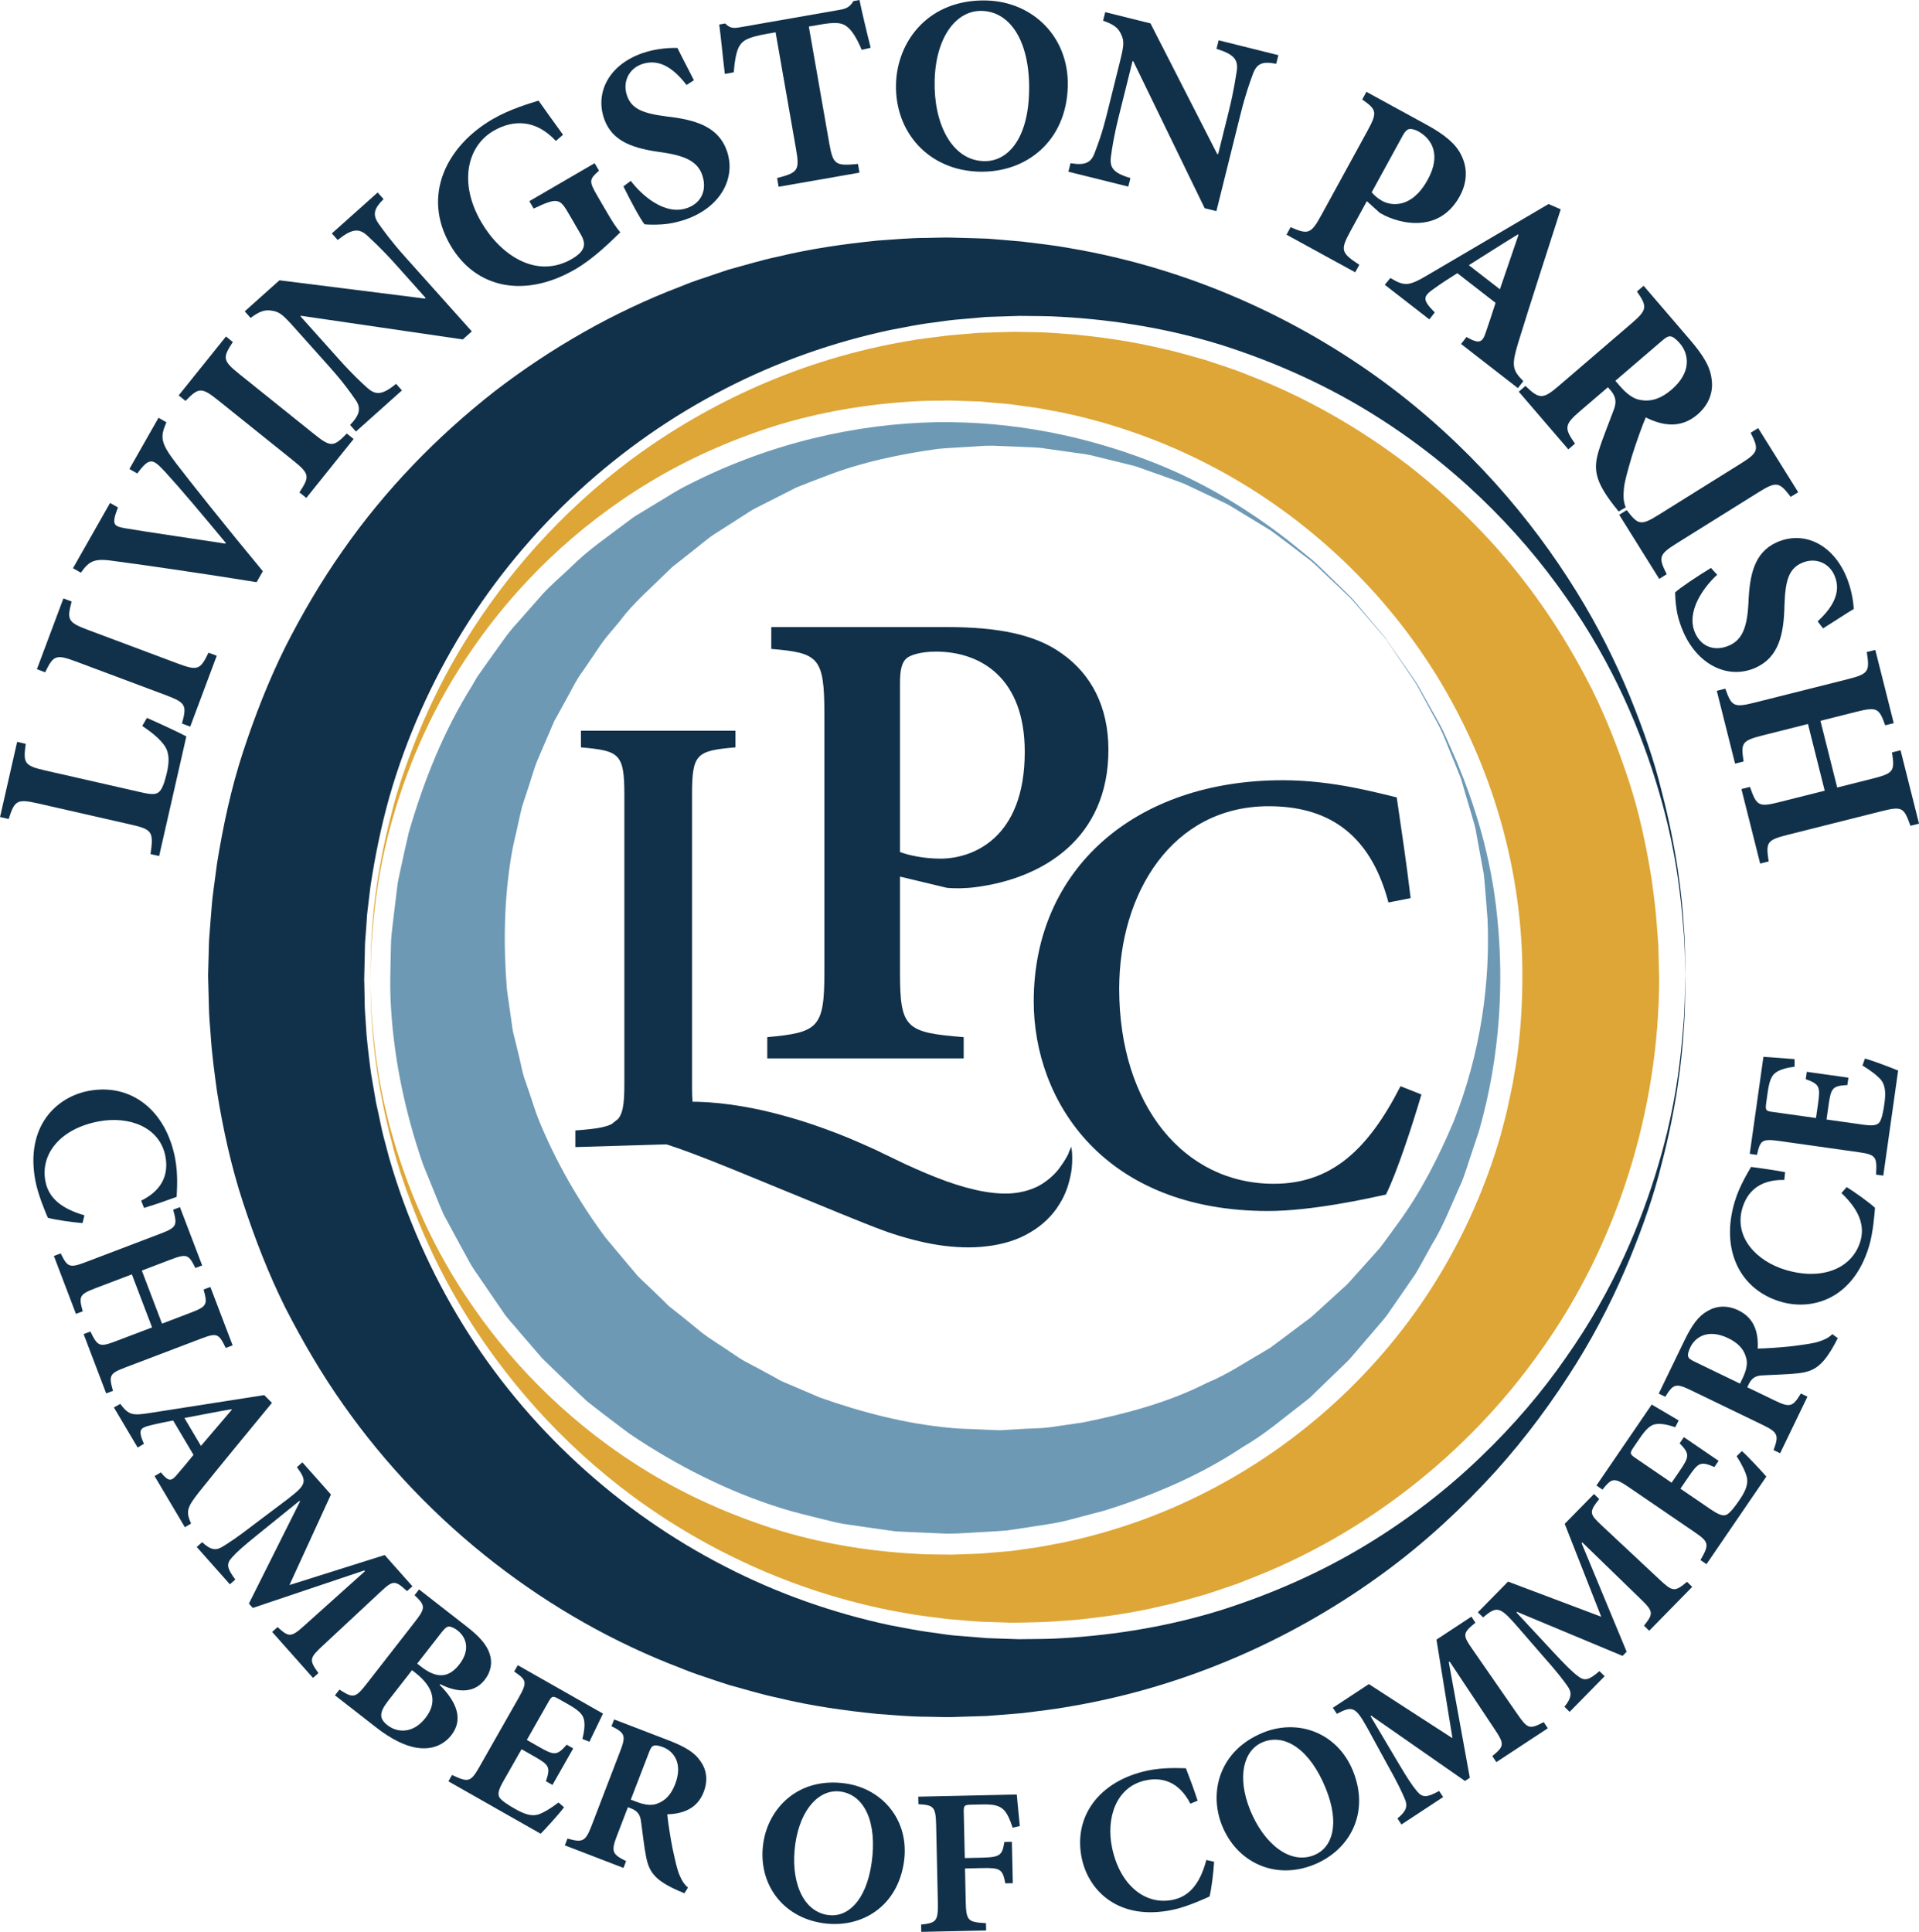 <?xml version="1.0" encoding="UTF-8"?> <svg xmlns="http://www.w3.org/2000/svg" id="Layer_2" data-name="Layer 2" viewBox="0 0 350.45 352.8"><defs><style> .cls-1 { fill: #11314a; } .cls-2 { fill: #dda636; } .cls-3 { fill: #6d99b5; } </style></defs><g id="Layer_1-2" data-name="Layer 1"><g><path class="cls-1" d="M25.96,132.57c2.05,1.36,3.3,2.5,4.05,3.56.97,1.35.91,3.04.48,4.92-.32,1.39-.68,2.58-1.17,3.27-.62.85-1.47.85-3.57.37l-17.49-3.98c-3.86-.88-4.04-1.34-3.56-4.87l-1.57-.36-3.12,13.73,1.57.36c1.09-3.34,1.46-3.73,5.32-2.85l17.18,3.91c3.77.86,3.98,1.38,3.41,5.35l1.57.36,4.97-21.85c-1.13-.63-5.4-2.6-7.2-3.38l-.85,1.46Z"></path><path class="cls-1" d="M39.59,119.76l-1.51-.56c-1.5,3.08-1.94,3.35-5.56,2l-16.5-6.18c-3.66-1.37-3.82-1.87-2.93-5.17l-1.51-.56-4.84,12.93,1.51.56c1.49-3.08,1.94-3.35,5.6-1.98l16.5,6.18c3.62,1.36,3.78,1.86,2.88,5.16l1.51.56,4.84-12.93Z"></path><path class="cls-1" d="M28.95,76.29l-5.32,9.36,1.44.82c2.26-3.05,2.82-2.73,5.12-.26,2.84,3.1,6.47,7.43,11.05,12.95l-.07.12c-4.62-.72-14.49-2.15-18.35-2.81-2.06-.38-2.5-.63-1.28-3.8l-1.44-.82-6.77,11.92,1.44.82c1.63-2.3,2.57-2.67,6.37-2.09,5.07.66,16.85,2.38,25.72,3.82l1.14-2c-6.47-7.8-13.48-16.6-15.81-19.67-2.89-3.76-2.98-4.81-1.8-7.53l-1.44-.82Z"></path><path class="cls-1" d="M64.59,80.18l-1.26-1.01c-2.38,2.45-2.89,2.57-5.91.15l-13.74-11.03c-3.05-2.45-3.04-2.97-1.16-5.83l-1.25-1.01-8.64,10.76,1.25,1.01c2.38-2.45,2.89-2.57,5.94-.13l13.74,11.03c3.01,2.42,3.01,2.94,1.12,5.8l1.26,1.01,8.64-10.76Z"></path><path class="cls-1" d="M68.97,35.15l-8.37,7.48,1.07,1.2c2.63-2.1,3.87-2.16,5.36-.84.96.93,2.6,2.36,5.3,5.38l5.4,6.04-.14.12-26.56-3.34-6.34,5.67,1.07,1.2c1.56-1.15,2.6-1.58,3.95-1.31,1.36.21,2.01.8,4,3.02l6.41,7.17c2.7,3.02,3.84,4.71,4.72,5.96,1.18,1.6.88,2.85-.91,4.71l1.07,1.2,8.4-7.51-1.07-1.2c-2.63,2.17-3.8,2.04-5.32.68-1.02-.94-2.54-2.29-5.24-5.31l-6.9-7.71.1-.09,29.54,4.32,1.65-1.47-12.18-13.61c-2.7-3.02-3.93-4.81-4.78-5.97-1.24-1.73-.92-2.82.84-4.58l-1.07-1.2Z"></path><path class="cls-1" d="M108.6,29.8l-11.93,6.94.79,1.35c4.38-2.07,4.77-1.87,6.39.92l2.2,3.78c.69,1.19.75,2.01.36,2.72-.31.66-1.15,1.31-1.95,1.77-6.52,3.79-13.1-.74-16.59-6.75-4.16-7.16-2.52-13.86,2.25-16.63,3.74-2.17,7.83-2,11.39,1.84l1.31-1.13c-2.14-2.96-3.55-4.91-4.47-6.23-1.62.51-5.18,1.52-8.4,3.39-8.39,4.88-12.98,13.93-7.71,23,4.62,7.95,13.6,9.76,22.83,4.4,3.22-1.87,6.17-4.76,8.21-6.74-.8-.92-1.58-2.17-2.41-3.6l-1.83-3.14c-1.55-2.66-1.4-2.96.35-4.52l-.79-1.35Z"></path><path class="cls-1" d="M126.73,14.67c-1.3-2.57-2.27-4.37-3.01-5.91-.89-.03-3.67-.02-6.44.96-6.16,2.17-8.62,7.24-6.94,12.01,1.47,4.16,5.37,5.42,10.64,6.1,3.87.59,6.34,1.52,7.24,4.08.96,2.73-.09,5.15-2.73,6.08-4.16,1.47-8.44-2.49-10.29-4.96l-1.35,1.01c1.24,2.54,3.09,5.99,3.86,6.93.7.05,1.65.1,2.98.02,1.44-.07,3.03-.39,4.6-.94,6.33-2.23,9.18-7.58,7.44-12.53-1.51-4.29-5.5-5.62-10.83-6.23-4.49-.56-6.54-1.4-7.38-3.79-.87-2.47.26-4.92,2.69-5.78,3.56-1.25,6.29,1.39,8.17,3.8l1.35-.87Z"></path><path class="cls-1" d="M159,8.7c-.73-2.86-1.66-6.81-2.04-8.7l-1.09.19c-.62,1-1.21,1.38-2.43,1.59l-18.22,3.19c-1.27.22-1.87.23-2.78-.68l-1.09.19c.31,2.33.62,5.68,1.02,9.02l1.63-.29c.19-2.37.51-4.01,1.1-4.91.55-.84,1.28-1.48,5-2.13l1.54-.27,3.75,21.43c.67,3.85.27,4.2-3.48,5.19l.28,1.59,14.77-2.58-.28-1.59c-4.04.38-4.54.19-5.22-3.66l-3.75-21.43,2.08-.36c2.63-.46,3.85-.39,4.77.29.96.67,1.85,2.06,2.81,4.32l1.62-.38Z"></path><path class="cls-1" d="M179.32,1.99c5.29.15,8.86,5.77,8.61,14.92-.23,8.46-3.89,12.64-8.26,12.52-5.89-.16-9.2-6.93-8.98-14.79.22-7.96,3.99-12.78,8.63-12.65ZM180.2.09c-10.53-.29-16.35,7.33-16.57,15.24-.24,8.83,5.97,15.77,15.16,16.02,8.65.24,15.94-5.59,16.21-15.53.25-9.11-6.43-15.5-14.8-15.73Z"></path><path class="cls-1" d="M233.44,10.07l-10.89-2.71-.39,1.56c3.21.99,3.96,1.98,3.71,3.96-.23,1.32-.49,3.48-1.46,7.41l-1.95,7.86-.18-.04-12.18-23.84-8.26-2.05-.39,1.56c1.83.64,2.77,1.26,3.31,2.53.59,1.24.47,2.11-.25,5.01l-2.32,9.33c-.98,3.93-1.73,5.83-2.28,7.26-.66,1.88-1.86,2.33-4.41,1.89l-.39,1.56,10.94,2.72.39-1.56c-3.27-.96-3.82-1.99-3.55-4.01.2-1.37.46-3.39,1.44-7.32l2.5-10.04.13.03,13.04,26.85,2.14.53,4.41-17.72c.98-3.93,1.77-5.96,2.25-7.31.73-2,1.82-2.35,4.26-1.88l.39-1.56Z"></path><path class="cls-1" d="M256.25,24.63c.33-.61.67-.94,1.05-1.05.35-.07.95,0,1.71.41,2.46,1.35,4.23,4.25,1.73,8.81-2.98,5.45-6.78,4.73-8.28,3.92-.85-.46-1.59-1.13-1.96-1.6l5.74-10.49ZM249.54,16.76l-.77,1.41c2.61,1.85,2.84,2.29.96,5.72l-8.46,15.46c-1.88,3.43-2.4,3.51-5.58,2.14l-.75,1.37,12.55,6.87.75-1.37c-3.32-2.18-3.52-2.66-1.65-6.09l3.02-5.53,2.39,2.15c.44.24,1.09.6,1.74.85,4.52,1.79,9.87,1.52,12.83-3.89,1.44-2.62,1.45-5.24.26-7.57-.96-1.99-3.01-3.69-6.2-5.44l-11.1-6.07Z"></path><path class="cls-1" d="M273.91,52.83l-5.67-4.4c2.95-1.85,5.89-3.76,8.96-5.62l.11.08-3.4,9.94ZM277.2,70.88l.99-1.27c-2.06-2.07-2.17-2.91-.92-7.06,2.49-8.08,5.14-16.16,7.75-24.32l-2.22-.97-21.95,12.9c-3.57,2.12-4.32,2.18-6.94.61l-1.02,1.24,8.14,6.32.99-1.27c-2.4-2.39-2.08-2.95-.21-4.3,1.56-1.12,3.05-2.06,4.33-2.87l6.98,5.42c-.61,1.91-1.25,3.86-1.73,5.23-.66,2.05-1.18,2.35-3.58,1.01l-.99,1.27,10.39,8.07Z"></path><path class="cls-1" d="M295,69.54l8.52-7.31c.73-.63,1.14-.86,1.56-.79.39.03.95.4,1.7,1.27,1.68,1.96,2.17,5.29-1.53,8.46-1.78,1.53-3.6,2.24-5.59,1.89-1.36-.17-2.62-1.15-3.88-2.61l-.78-.91ZM296.89,92.65c-.41-1.04-.47-1.96-.33-3.42.13-1.33.62-3.02,1.46-5.92.74-2.39,1.94-5.73,2.53-7.08,2.99,1.5,6.36,2.12,9.44-.52,2.16-1.86,2.9-4.18,2.6-6.36-.22-2.24-1.4-4.31-4.01-7.35l-8.42-9.81-1.22,1.05c1.94,2.76,1.86,3.37-.93,5.77l-13.4,11.51c-2.86,2.46-3.54,2.37-6.03-.04l-1.22,1.05,9.05,10.54,1.22-1.05c-2-2.83-1.95-3.48.91-5.93l5.1-4.37.57.66c.92,1.15,1.04,2.13.44,3.62-.95,2.57-2.02,5.13-2.67,7.27-1,3.28-.81,5.48,2.76,10.06.36.42.68.87.86,1.08l1.3-.75Z"></path><path class="cls-1" d="M303.01,105.72l1.37-.85c-1.53-3.06-1.48-3.58,1.8-5.63l14.95-9.33c3.32-2.07,3.81-1.89,5.89.83l1.37-.85-7.31-11.71-1.37.85c1.53,3.06,1.48,3.58-1.84,5.65l-14.95,9.33c-3.28,2.05-3.77,1.87-5.85-.85l-1.37.85,7.31,11.71Z"></path><path class="cls-1" d="M332.93,114.76c2.44-1.53,4.14-2.67,5.61-3.55-.05-.89-.32-3.65-1.55-6.33-2.73-5.93-8-7.91-12.6-5.8-4.01,1.85-4.9,5.85-5.09,11.16-.23,3.9-.93,6.45-3.39,7.59-2.63,1.21-5.14.39-6.31-2.16-1.85-4.01,1.7-8.63,3.99-10.7l-1.13-1.25c-2.42,1.47-5.67,3.63-6.55,4.48.02.7.05,1.65.25,2.97.2,1.43.67,2.98,1.36,4.49,2.81,6.1,8.4,8.44,13.16,6.25,4.14-1.91,5.09-5.99,5.2-11.36.15-4.52.79-6.64,3.09-7.7,2.38-1.1,4.93-.19,6,2.15,1.58,3.43-.8,6.4-3.03,8.49l.99,1.27Z"></path><path class="cls-1" d="M350.45,150.4l-3.37-13.38-1.56.39c.52,3.38.34,3.8-3.45,4.76l-6.56,1.65-3.06-12.18,6.56-1.65c3.79-.95,4.15-.66,5.27,2.47l1.56-.39-3.37-13.38-1.56.39c.55,3.51.38,3.98-3.41,4.94l-17.13,4.31c-3.79.95-4.16.62-5.29-2.56l-1.56.39,3.34,13.3,1.56-.39c-.52-3.38-.34-3.8,3.45-4.76l8.3-2.09,3.06,12.18-8.3,2.09c-3.75.94-4.14.71-5.35-2.78l-1.56.39,3.42,13.61,1.56-.39c-.54-3.47-.36-3.89,3.38-4.84l17.18-4.32c3.79-.95,4.13-.75,5.32,2.65l1.56-.39Z"></path><path class="cls-1" d="M15.42,221.95c-4.13-1.19-6.55-3.13-7.13-6.23-.96-5.08,2.86-9.63,9.73-10.92,5.49-1.04,11.17.98,12.19,6.4.54,2.88-.22,6-4.43,8.07l.52,1.33c2.3-.71,3.97-1.29,5.96-2.02.03-1.05.3-3.96-.27-6.99-1.69-8.92-8.14-13.81-15.79-12.37-5.94,1.12-11.61,6.49-9.74,16.42.48,2.54,1.87,5.83,2.28,6.76,1.43.39,4.45.82,6.33.97l.35-1.42Z"></path><path class="cls-1" d="M42.48,245.68l-4.06-10.65-1.24.47c.75,2.72.65,3.09-2.37,4.24l-5.22,1.99-3.69-9.69,5.22-1.99c3.02-1.15,3.34-.95,4.56,1.52l1.24-.47-4.06-10.65-1.24.47c.79,2.83.7,3.23-2.32,4.38l-13.63,5.19c-3.02,1.15-3.35.91-4.59-1.59l-1.24.47,4.03,10.58,1.24-.47c-.75-2.72-.65-3.09,2.37-4.24l6.6-2.51,3.69,9.69-6.6,2.51c-2.98,1.14-3.33.98-4.66-1.76l-1.24.47,4.12,10.83,1.24-.47c-.78-2.79-.67-3.16,2.31-4.29l13.67-5.2c3.02-1.15,3.31-1.02,4.62,1.66l1.24-.47Z"></path><path class="cls-1" d="M36.7,264.06l-3.02-5.1c2.83-.52,5.66-1.1,8.59-1.6l.06.1-5.63,6.6ZM33.75,278.92l1.14-.68c-.96-2.21-.78-2.89,1.43-5.71,4.37-5.46,8.85-10.85,13.34-16.33l-1.41-1.42-20.77,3.25c-3.38.55-3.98.37-5.52-1.64l-1.16.65,4.34,7.32,1.14-.68c-1.12-2.56-.7-2.9,1.14-3.37,1.54-.38,2.97-.65,4.2-.89l3.72,6.28c-1.05,1.28-2.13,2.59-2.92,3.5-1.13,1.38-1.62,1.44-3.05-.31l-1.14.68,5.54,9.35Z"></path><path class="cls-1" d="M57.16,306.43l.99-.88c-1.74-2.42-1.67-2.74.9-5.11l10.4-9.69c2.31-2.15,2.64-2.24,4.88-.17l.99-.88-5.07-5.71-17.39,5.48,7.58-16.53-5.22-5.88-.99.88c1.94,2.65,1.72,3.2-1.72,5.85l-6,4.52c-3.16,2.45-4.84,3.53-5.9,4.17-1.15.71-2.14.63-3.69-.84l-.99.88,6.05,6.82.99-.88c-1.49-2.03-1.74-2.82-.57-4.07.78-.9,2.12-2.08,4.57-4.06l7.72-6.24.1.11-9.34,18.66.71.79,20.35-6.84.13.14-10.89,9.77c-2.59,2.35-2.94,2.35-5.06.43l-.99.88,7.47,8.41Z"></path><path class="cls-1" d="M75.25,305.02l.6.47c3.42,2.66,4.03,5.46,1.86,8.24-2.29,2.94-5.13,2.69-6.84,1.42-1.61-1.21-1.72-2.3,0-4.52l4.37-5.6ZM76.19,303.82l4.44-5.69c.49-.63.9-1.03,1.27-1.08.32-.04.97.18,1.63.69,1.62,1.26,2.44,3.54.34,6.24-1.94,2.49-4.12,2.62-6.99.38l-.69-.54ZM80.39,307.57c2.48,1.26,5.91,2.06,8.13-.79,1.17-1.5,1.44-3.21.89-4.79-.55-1.64-1.82-3.1-4.13-4.9l-8.75-6.82-.82,1.05c1.96,1.87,2.07,2.29.09,4.83l-8.92,11.45c-1.99,2.55-2.42,2.55-4.89.96l-.82,1.05,7.61,5.93c2.49,1.94,5.12,3.32,7.33,3.64,2.43.4,4.75-.29,6.32-2.3,2.22-2.85,1.01-6.05-2.14-9.18l.09-.12Z"></path><path class="cls-1" d="M102,329.18c-1.45,1.1-2.65,1.82-3.69,2.19-1.26.38-2.58-.07-4.27-1.03-1.25-.71-2.34-1.42-2.79-2.02-.47-.71-.14-1.61.75-3.16l3.25-5.71,2.21,1.26c2.81,1.6,3.13,1.95,2.24,4.59l1.19.68,3.79-6.67-1.19-.68c-1.78,2.05-2.3,1.97-5.07.39l-2.21-1.26,3.98-7c.62-1.09.79-1.08,2.01-.39l1.59.9c1.85,1.05,2.61,1.79,2.83,2.7.26.93.07,2.27-.26,3.61l1.28.51c1.03-2.12,2.18-4.53,2.48-5.14l-15.56-8.84-.66,1.16c2.23,1.53,2.47,1.88.84,4.76l-7.21,12.68c-1.6,2.81-2.04,2.82-4.98,1.45l-.66,1.16,16.85,9.57c.83-.84,3.23-3.45,4.27-4.83l-1.03-.89Z"></path><path class="cls-1" d="M115.2,328.66l3.33-8.65c.29-.74.49-1.07.83-1.19.29-.13.85-.08,1.73.26,1.99.76,3.65,2.99,2.21,6.75-.7,1.81-1.74,3.04-3.32,3.57-1.05.41-2.35.2-3.84-.38l-.92-.35ZM125.64,344.72c-.71-.6-1.11-1.24-1.58-2.36-.42-1.02-.73-2.44-1.26-4.88-.4-2.03-.84-4.92-.94-6.14,2.76-.08,5.46-.96,6.65-4.08.85-2.2.47-4.18-.6-5.64-1.04-1.54-2.71-2.59-5.79-3.78l-9.97-3.83-.48,1.24c2.49,1.24,2.68,1.72,1.59,4.56l-5.23,13.62c-1.12,2.91-1.64,3.11-4.4,2.34l-.48,1.24,10.71,4.12.48-1.24c-2.56-1.27-2.78-1.76-1.66-4.67l1.99-5.18.67.26c1.12.47,1.6,1.14,1.74,2.46.32,2.24.54,4.52.91,6.33.56,2.78,1.56,4.3,5.95,6.23.42.16.84.36,1.05.44l.65-1.05Z"></path><path class="cls-1" d="M153.53,327.19c4.32.62,6.72,5.58,5.64,13.06-1,6.92-4.4,10-7.97,9.48-4.81-.69-6.88-6.56-5.96-12.99.94-6.51,4.49-10.1,8.29-9.55ZM154.44,325.71c-8.61-1.24-14.12,4.45-15.05,10.92-1.04,7.22,3.39,13.5,10.91,14.59,7.07,1.02,13.61-3.06,14.78-11.19,1.08-7.45-3.8-13.33-10.64-14.32Z"></path><path class="cls-1" d="M186.24,333.48c-.24-2.2-.49-5.12-.55-5.76l-18,.4.03,1.37c2.78.17,3.16.42,3.24,3.84l.31,14.02c.08,3.57-.3,3.81-3.06,4.13l.03,1.33,11.85-.26-.03-1.33c-3.31-.19-3.62-.42-3.7-3.99l-.13-6,3.08-.07c3.42-.08,3.8.22,4.28,2.79l1.37-.03-.17-7.56-1.37.03c-.4,2.44-.74,2.79-4.15,2.87l-3.08.07-.19-8.39c-.03-1.25.12-1.33,1.45-1.36l1.9-.04c2.13-.05,3.16.2,3.98,1.01.66.71,1.14,1.8,1.59,3.23l1.32-.3Z"></path><path class="cls-1" d="M220.3,339.69c-1.1,4.16-2.99,6.61-6.08,7.26-5.06,1.07-9.69-2.65-11.13-9.49-1.15-5.47.75-11.19,6.14-12.32,2.86-.6,6,.09,8.16,4.26l1.32-.55c-.75-2.29-1.37-3.94-2.14-5.92-1.05-.01-3.97-.21-6.98.42-8.88,1.88-13.64,8.43-12.03,16.05,1.25,5.91,6.73,11.47,16.62,9.38,2.53-.53,5.79-2,6.71-2.43.36-1.44.73-4.46.83-6.35l-1.43-.32Z"></path><path class="cls-1" d="M230.64,318.15c4.05-1.64,8.62,1.42,11.46,8.43,2.63,6.48,1.25,10.85-2.09,12.21-4.51,1.83-9.25-2.19-11.7-8.21-2.47-6.09-1.22-10.99,2.33-12.43ZM230.67,316.42c-8.06,3.27-9.94,10.97-7.48,17.02,2.75,6.76,9.74,9.95,16.78,7.09,6.62-2.69,10.2-9.52,7.11-17.12-2.83-6.97-10.01-9.59-16.41-6.99Z"></path><path class="cls-1" d="M282.65,315.61l-.73-1.11c-2.64,1.38-2.95,1.26-4.93-1.62l-8.09-11.68c-1.8-2.59-1.84-2.93.54-4.85l-.73-1.11-6.38,4.2,2.92,18-15.27-9.88-6.57,4.32.73,1.11c2.9-1.54,3.41-1.24,5.54,2.54l3.6,6.59c1.97,3.48,2.8,5.3,3.28,6.44.54,1.24.31,2.2-1.36,3.53l.73,1.11,7.62-5.01-.73-1.11c-2.22,1.19-3.04,1.32-4.11-.03-.77-.9-1.76-2.39-3.36-5.11l-5.07-8.54.13-.08,17.12,11.93.89-.58-3.84-21.12.16-.1,8.1,12.18c1.95,2.9,1.91,3.25-.31,5.07l.73,1.11,9.4-6.18Z"></path><path class="cls-1" d="M309.04,289.81l-.95-.93c-2.29,1.9-2.62,1.85-5.16-.54l-10.38-9.71c-2.3-2.15-2.41-2.47-.5-4.86l-.95-.93-5.35,5.45,6.67,16.97-17.02-6.42-5.51,5.61.95.93c2.5-2.12,3.07-1.94,5.95,1.31l4.92,5.67c2.66,2.98,3.86,4.58,4.57,5.6.79,1.09.77,2.09-.58,3.74l.95.93,6.39-6.51-.95-.93c-1.92,1.63-2.7,1.93-4.02.84-.95-.71-2.22-1.97-4.37-4.28l-6.76-7.27.11-.11,19.26,8.04.75-.76-8.23-19.83.13-.14,10.5,10.19c2.52,2.42,2.55,2.77.77,5.02l.95.93,7.87-8.03Z"></path><path class="cls-1" d="M317.15,265.94c.97,1.54,1.59,2.79,1.87,3.86.27,1.29-.28,2.57-1.38,4.17-.81,1.19-1.61,2.22-2.24,2.61-.74.41-1.61,0-3.09-1l-5.43-3.71,1.44-2.1c1.82-2.67,2.21-2.96,4.76-1.85l.77-1.13-6.34-4.33-.77,1.13c1.9,1.94,1.77,2.45-.03,5.09l-1.44,2.1-6.65-4.54c-1.04-.71-1.01-.88-.22-2.04l1.03-1.51c1.2-1.76,2-2.45,2.93-2.6.95-.18,2.27.12,3.58.56l.62-1.24c-2.03-1.2-4.33-2.55-4.92-2.9l-10.1,14.78,1.1.75c1.71-2.1,2.08-2.3,4.81-.44l12.05,8.23c2.67,1.82,2.64,2.26,1.04,5.08l1.1.75,10.93-16c-.77-.89-3.17-3.5-4.46-4.66l-.97.95Z"></path><path class="cls-1" d="M317.77,252.69l-8.35-4.04c-.72-.35-1.03-.58-1.12-.92-.11-.3-.01-.85.4-1.7.93-1.92,3.29-3.39,6.91-1.64,1.75.84,2.88,1.98,3.28,3.61.32,1.08,0,2.36-.7,3.8l-.43.89ZM334.64,243.63c-.65.65-1.33,1-2.48,1.38-1.05.34-2.49.53-4.97.85-2.05.23-4.97.42-6.2.42.15-2.75-.5-5.52-3.51-6.97-2.12-1.03-4.12-.81-5.67.13-1.62.9-2.8,2.48-4.24,5.46l-4.65,9.61,1.2.58c1.45-2.38,1.94-2.52,4.67-1.2l13.14,6.35c2.8,1.36,2.96,1.9,1.96,4.58l1.2.58,4.99-10.33-1.2-.58c-1.48,2.45-1.99,2.63-4.79,1.27l-5-2.41.31-.65c.56-1.08,1.27-1.5,2.6-1.53,2.26-.13,4.55-.16,6.38-.37,2.82-.33,4.42-1.2,6.71-5.41.2-.41.43-.8.53-1.01l-1-.73Z"></path><path class="cls-1" d="M336.28,217.88c3.12,2.96,4.36,5.8,3.46,8.82-1.49,4.95-6.98,7.22-13.67,5.21-5.35-1.61-9.46-6.02-7.87-11.3.84-2.8,2.96-5.22,7.65-5.12l.15-1.42c-2.37-.44-4.12-.68-6.22-.96-.51.92-2.09,3.38-2.98,6.33-2.62,8.7.85,16.01,8.31,18.26,5.78,1.74,13.29-.4,16.21-10.08.75-2.47,1.02-6.04,1.09-7.05-1.09-1-3.57-2.78-5.17-3.78l-.97,1.1Z"></path><path class="cls-1" d="M340.13,194.59c1.55.95,2.66,1.8,3.39,2.63.81,1.04.88,2.43.61,4.35-.2,1.43-.46,2.7-.85,3.33-.48.7-1.45.72-3.21.47l-6.51-.92.36-2.52c.45-3.2.67-3.63,3.45-3.77l.19-1.35-7.6-1.07-.19,1.35c2.56.9,2.68,1.42,2.23,4.57l-.36,2.52-7.98-1.12c-1.24-.17-1.29-.34-1.1-1.73l.25-1.81c.3-2.11.7-3.08,1.47-3.63.77-.58,2.08-.9,3.45-1.09v-1.38c-2.35-.18-5.01-.36-5.69-.42l-2.5,17.72,1.32.19c.6-2.64.84-2.99,4.12-2.53l14.45,2.04c3.2.45,3.37.86,3.18,4.09l1.32.19,2.71-19.19c-1.09-.46-4.4-1.73-6.06-2.2l-.45,1.28Z"></path><path class="cls-1" d="M164.36,124.69c0-2.42.36-3.75,1.21-4.48.73-.61,2.67-1.21,5.33-1.21,8.24,0,16.24,4.84,16.24,18.3,0,16-9.7,19.51-15.39,19.51-3.03,0-5.82-.61-7.39-1.21v-30.9ZM140.85,114.51v4c8.6.73,9.7,1.46,9.7,11.88v47.14c0,10.18-1.09,11.03-10.43,11.88v3.88h35.87v-3.88c-10.54-.85-11.63-1.58-11.63-11.75v-17.57l8.6,2.06c1.33.12,3.27.12,5.1-.12,12.48-1.57,24.36-8.97,24.36-25.09,0-7.88-3.15-13.82-8.48-17.57-4.85-3.52-11.75-4.85-20.97-4.85h-32.12Z"></path><path class="cls-1" d="M255.76,198.37c-5.9,11.57-12.61,17.82-23.14,17.82-16.43,0-28.23-14.35-28.23-35.63,0-17.35,9.61-33.32,27.3-33.32,10.18,0,18.4,4.4,21.87,17.58l4.05-.81c-.81-6.83-1.62-12.04-2.54-18.39-3.12-.7-11.45-3.13-20.82-3.13-27.07,0-45.47,16.31-45.47,40.38,0,18.28,12.84,38.29,42.8,38.29,8.1,0,18.4-2.32,21.52-3,1.97-3.94,4.86-12.73,6.48-18.28l-3.82-1.51Z"></path><path class="cls-1" d="M307.81,178.51s-.01.78-.04,2.3c-.06,1.52,0,3.78-.25,6.71-.33,5.87-1.31,14.5-4.1,25.14-1.3,5.35-3.3,11.12-5.81,17.27-2.54,6.15-5.72,12.62-9.8,19.17-4.09,6.54-8.93,13.22-14.76,19.69-5.86,6.43-12.58,12.77-20.36,18.46-15.5,11.38-35.09,20.67-57.48,24.43-2.79.51-5.63.8-8.48,1.18-1.43.12-2.87.23-4.31.35l-2.18.17-2.27.07c-1.38.05-2.77.08-4.16.13-1.42.03-3-.04-4.51-.06-3.09,0-6.03-.3-9.05-.51-5.99-.61-12.08-1.45-18.1-2.92-3.05-.63-6.02-1.56-9.05-2.38-1.5-.46-2.99-.99-4.48-1.49-1.5-.49-2.99-1.03-4.46-1.64-23.75-9.06-45.85-25.8-61.52-48.12-3.93-5.57-7.39-11.5-10.53-17.63-3.07-6.16-5.57-12.63-7.73-19.22-2.16-6.59-3.66-13.41-4.75-20.28-.47-3.45-.95-6.9-1.16-10.38-.15-1.73-.29-3.47-.32-5.21l-.15-5.58.13-4.71c.03-.81.02-1.48.1-2.43l.21-2.73c.17-1.79.25-3.7.5-5.4l.69-5.17c1.11-6.88,2.56-13.7,4.72-20.3,2.16-6.59,4.67-13.05,7.73-19.22,3.11-6.14,6.59-12.07,10.51-17.64,7.8-11.18,17.31-20.93,27.72-29.08,10.49-8.07,21.92-14.55,33.81-19.09,1.47-.61,2.96-1.16,4.46-1.64,1.5-.5,2.98-1.03,4.48-1.51,3.04-.82,6.02-1.75,9.06-2.38,6.04-1.46,12.12-2.31,18.12-2.92,3.01-.21,5.99-.49,8.97-.49,1.48-.02,2.96-.09,4.44-.06,1.47.04,2.94.09,4.4.12l2.36.08,2.06.17c1.37.12,2.74.23,4.1.35,2.89.37,5.87.67,8.65,1.19,22.41,3.77,42,13.07,57.5,24.46,15.54,11.47,27.01,25.09,35.11,38.17,4.07,6.55,7.26,13.04,9.79,19.18,2.51,6.15,4.5,11.92,5.8,17.28,2.79,10.64,3.77,19.27,4.1,25.13.26,2.93.19,5.2.25,6.71.03,1.51.04,2.3.04,2.3ZM307.81,178.51s-.02-.79-.07-2.3c-.07-1.52-.03-3.78-.33-6.71-.44-5.84-1.36-14.48-4.48-25.01-3.07-10.48-8.16-22.96-16.93-35.39-8.64-12.42-20.9-24.81-36.68-34.32-7.87-4.75-16.63-8.69-25.95-11.68-9.35-2.94-19.35-4.67-29.59-5.24-2.57-.17-5.02-.12-7.57-.17-1.37.05-2.74.09-4.11.13l-2.07.07-1.78.17c-1.3.11-2.6.22-3.91.34-1.31.12-2.61.35-3.92.51-2.62.3-5.21.87-7.81,1.35-10.37,2.2-20.6,5.79-30.23,10.76-19.27,9.89-36.17,25.28-47.82,44.14-5.81,9.44-10.38,19.67-13.44,30.35-1.51,5.35-2.62,10.81-3.46,16.31l-.5,4.15c-.2,1.41-.2,2.64-.32,3.96l-.15,1.95c-.06.63-.04,1.53-.07,2.27l-.11,4.7c.01-.63,0-.03,0-.1v.26s.02.53.02.53l.02,1.04.04,2.1c0,1.4.11,2.78.21,4.18.13,2.79.5,5.55.84,8.32.17,1.38.46,2.75.68,4.12l.35,2.05.45,2.04c.3,1.36.54,2.73.89,4.07l1.07,4.03c3.08,10.69,7.62,20.93,13.43,30.38,11.64,18.9,28.56,34.29,47.84,44.18,9.63,4.98,19.87,8.56,30.24,10.77,2.6.47,5.23,1.04,7.73,1.33,1.29.17,2.48.39,3.84.52,1.39.11,2.77.23,4.15.33l1.88.16,1.95.07c1.3.05,2.6.09,3.9.13,2.58-.05,5.18,0,7.73-.17,10.25-.59,20.25-2.31,29.6-5.26,9.32-3,18.09-6.92,25.95-11.69,7.88-4.75,14.92-10.23,21.01-16.09,6.11-5.84,11.35-12.01,15.66-18.25,8.77-12.42,13.85-24.92,16.93-35.4,3.11-10.52,4.03-19.16,4.47-25.01.29-2.92.26-5.19.33-6.7.04-1.52.07-2.3.07-2.3Z"></path><path class="cls-2" d="M67.63,178.51s.02.68.06,2c.07,1.32.03,3.3.29,5.85.38,5.09,1.18,12.63,3.9,21.81,2.69,9.14,7.12,20.04,14.77,30.86,7.53,10.84,18.21,21.66,31.98,29.95,6.86,4.16,14.5,7.59,22.64,10.2,8.15,2.58,16.87,4.08,25.81,4.58,2.23.16,4.49.11,6.75.16,2.23-.12,4.6-.08,6.74-.32,1.21-.1,2.41-.2,3.62-.3,1.18-.11,2.22-.3,3.35-.45,2.18-.25,4.47-.75,6.74-1.17,9.05-1.92,17.98-5.04,26.37-9.39,16.81-8.63,31.56-22.05,41.7-38.53,5.07-8.22,9.02-17.16,11.71-26.48l.92-3.52c.3-1.17.52-2.37.78-3.55.28-1.18.52-2.37.7-3.57.19-1.2.44-2.39.59-3.59.67-4.81.95-9.68.97-14.54.1-19.5-5.56-38.79-15.72-55.23-10.16-16.44-24.89-29.87-41.69-38.49-8.39-4.33-17.31-7.47-26.35-9.39-2.27-.42-4.54-.91-6.82-1.17-1.13-.14-2.27-.34-3.41-.46-1.14-.09-2.28-.2-3.41-.29l-1.55-.15-1.8-.06c-1.2-.04-2.4-.08-3.59-.12-2.23.05-4.36,0-6.6.14-8.93.51-17.65,2.01-25.8,4.57-8.13,2.6-15.77,6.03-22.63,10.18-13.77,8.28-24.45,19.09-31.99,29.92-7.64,10.84-12.08,21.72-14.77,30.87-2.72,9.18-3.52,16.71-3.9,21.81-.26,2.55-.22,4.52-.29,5.85-.04,1.33-.06,2.01-.06,2.01ZM67.63,178.51s.01-.68.04-2.01c.06-1.32,0-3.3.22-5.86.28-5.11,1.14-12.63,3.57-21.92,1.13-4.67,2.88-9.7,5.06-15.06,2.21-5.36,4.99-11.02,8.54-16.73,7.07-11.42,17.07-23.29,30.62-33.3,13.51-9.94,30.6-18.06,50.15-21.35,2.42-.45,5.02-.71,7.54-1.04,1.19-.09,2.38-.2,3.58-.3l1.8-.15,2.06-.06c1.28-.04,2.55-.08,3.84-.12,1.29-.02,2.58.04,3.87.05,2.59,0,5.2.25,7.82.44,5.23.53,10.54,1.27,15.8,2.54,2.66.55,5.26,1.35,7.91,2.08,2.59.88,5.24,1.67,7.8,2.74,10.37,3.96,20.35,9.62,29.5,16.65,9.09,7.12,17.39,15.61,24.19,25.37,3.43,4.86,6.46,10.03,9.18,15.39,2.67,5.38,4.86,11.02,6.75,16.78,1.89,5.76,3.15,11.71,4.12,17.71.41,3,.83,5.99,1.03,9.23l.18,2.38c.07.82.05,1.41.08,2.12l.12,4.42c-.02,24.3-7.69,48.63-21.5,68-13.68,19.48-32.96,34.08-53.67,41.98-1.28.53-2.58,1.01-3.89,1.43-1.31.44-2.6.9-3.9,1.3-2.65.73-5.25,1.54-7.9,2.08-5.26,1.27-10.57,2.01-15.8,2.54-2.63.18-5.19.42-7.89.44-1.32.02-2.7.08-3.94.06-1.21-.04-2.42-.08-3.63-.12-2.69-.03-5.11-.35-7.64-.52-2.49-.33-4.97-.58-7.4-1.02-19.54-3.29-36.62-11.39-50.14-21.32-13.55-10-23.56-21.87-30.63-33.28-3.55-5.71-6.33-11.37-8.54-16.72-2.19-5.36-3.93-10.39-5.06-15.06-2.43-9.29-3.29-16.81-3.57-21.93-.23-2.55-.17-4.53-.22-5.85-.02-1.32-.04-2-.04-2Z"></path><path class="cls-3" d="M253.13,116.75s-1.52-1.78-4.39-5.11c-.74-.81-1.48-1.81-2.45-2.74-.98-.93-2.05-1.94-3.2-3.04-1.18-1.07-2.36-2.32-3.76-3.49-1.46-1.1-3-2.28-4.62-3.52-.82-.62-1.66-1.25-2.53-1.89-.92-.56-1.86-1.14-2.83-1.73-.96-.59-1.95-1.19-2.96-1.8-1.02-.6-2.01-1.29-3.15-1.78-2.22-1.06-4.54-2.15-6.94-3.29-2.48-.96-5.09-1.83-7.75-2.79-1.31-.54-2.74-.78-4.15-1.16-1.42-.35-2.86-.7-4.31-1.05-1.45-.41-2.97-.57-4.5-.78-1.53-.21-3.07-.43-4.63-.65-1.56-.29-3.17-.23-4.79-.34-1.61-.06-3.24-.12-4.89-.19-1.64-.04-3.32.17-5,.24-1.68.12-3.38.17-5.08.35-6.8.96-13.81,2.38-20.63,5.04-1.71.66-3.43,1.3-5.14,2-1.65.84-3.31,1.67-4.99,2.53-.83.42-1.67.84-2.51,1.27-.84.43-1.6,1-2.41,1.49-1.59,1.02-3.2,2.04-4.81,3.07-1.62,1.02-3.05,2.35-4.58,3.51l-2.28,1.8-1.14.9c-.25.2.18-.16.08-.07l-.14.14-.28.27-.56.54c-2.91,2.87-6.29,5.8-8.45,8.74-1.19,1.51-2.48,2.84-3.61,4.47-1.11,1.64-2.24,3.28-3.36,4.94-1.2,1.59-2.04,3.43-3.02,5.17l-1.45,2.64-.73,1.31-.59,1.39c-.79,1.85-1.59,3.7-2.39,5.56-.78,1.86-1.26,3.85-1.93,5.75l-.95,2.89c-.25.98-.45,1.99-.68,2.98-.41,2-.96,3.96-1.27,5.97-1.35,8.06-1.47,16.31-.8,24.48.29,2.03.58,4.06.87,6.09.08.51.13,1.02.23,1.53l.37,1.5.73,2.99.68,3c.25,1,.64,1.96.96,2.94.69,1.93,1.24,3.92,2.01,5.82,3.14,7.62,7.26,14.8,12.19,21.44-.69-.86-.11-.14-.23-.29l.14.17.28.34.57.68,1.13,1.35,2.26,2.69,1.14,1.35.56.67.53.52,2.09,1.98,2.07,2,1.02,1.02,1.21.95c1.62,1.26,3.2,2.58,4.79,3.88,1.64,1.25,3.41,2.29,5.11,3.46.86.56,1.69,1.17,2.58,1.68l2.72,1.44,2.71,1.47,1.35.75c.46.22.94.4,1.41.61,1.89.81,3.78,1.62,5.66,2.42,7.72,2.73,15.7,4.8,23.84,5.55,2.03.21,4.06.19,6.09.31,1.02.04,2.03.11,3.04.12l3.03-.18c2.02-.16,4.06-.11,6.06-.37,2-.3,3.99-.59,5.98-.87,7.85-1.58,15.66-3.66,22.69-7.25,3.68-1.5,6.92-3.72,10.3-5.66l.62-.38.31-.19.16-.09c.1-.06-.33.28-.07.08l1.24-.92,2.47-1.85,2.45-1.84c.81-.61,1.68-1.2,2.3-1.84,1.37-1.25,2.73-2.5,4.09-3.73.66-.64,1.39-1.2,2.02-1.89l1.87-2.09c1.26-1.4,2.5-2.79,3.73-4.16,1.13-1.46,2.18-2.97,3.27-4.44,4.34-5.9,7.53-12.29,10.22-18.61,5.08-12.79,6.71-25.7,6.23-37-.24-2.82-.4-5.57-.68-8.21-.48-2.61-.94-5.13-1.38-7.55-.17-1.23-.59-2.37-.9-3.5-.34-1.13-.66-2.25-.98-3.33-.32-1.09-.63-2.14-.93-3.18-.4-1-.79-1.98-1.17-2.92-.77-1.9-1.52-3.7-2.2-5.39-.76-1.66-1.66-3.12-2.39-4.54-.76-1.4-1.46-2.7-2.11-3.88-.64-1.18-1.42-2.15-2.01-3.07-2.47-3.64-3.8-5.58-3.8-5.58ZM253.13,116.75s1.35,1.92,3.87,5.53c.6.91,1.38,1.88,2.05,3.05.66,1.18,1.38,2.47,2.15,3.86.76,1.4,1.67,2.86,2.46,4.52.74,1.67,1.53,3.46,2.36,5.34,3.14,7.56,6.33,17.2,7.43,28.71,1.15,11.46.63,24.78-3.33,38.71-.57,1.71-1.14,3.45-1.73,5.2-.59,1.75-1.1,3.57-1.93,5.26-1.55,3.45-2.94,7.08-5.01,10.44-.96,1.72-1.9,3.49-2.92,5.23-1.15,1.66-2.3,3.33-3.46,5.02-.59.85-1.18,1.69-1.77,2.55-.61.84-1.35,1.62-2.03,2.44-1.4,1.63-2.81,3.28-4.23,4.93-.71.89-1.45,1.53-2.18,2.25l-2.2,2.12-2.21,2.14-1.11,1.08-.37.32-.16.13-.32.25-.65.51c-3.48,2.66-6.88,5.62-10.82,7.88-7.56,5.06-16.22,8.81-25.35,11.66-2.32.61-4.65,1.22-6.99,1.84-2.35.58-4.78.84-7.19,1.25l-3.64.54c-1.22.11-2.45.16-3.68.24-2.46.11-4.95.36-7.43.33-2.5-.11-5-.21-7.51-.33-.62-.04-1.26-.05-1.88-.11l-1.87-.26-3.75-.54-3.77-.55c-1.26-.21-2.48-.57-3.73-.85-2.47-.64-4.98-1.19-7.42-1.96-9.83-3.07-19.19-7.79-27.86-13.65-2.09-1.58-4.19-3.13-6.26-4.76l-1.55-1.22-1.51-1.42-3.01-2.87-2.98-2.89-.72-.71-.57-.67-1.15-1.33-2.29-2.66-1.14-1.34-.58-.66-.93-1.13-4.45-6.5c-.71-1.1-1.54-2.14-2.14-3.3l-1.89-3.46-1.87-3.46-.93-1.73-.77-1.81-2.96-7.28c-3.42-9.89-5.52-20.16-5.94-30.45-.1-2.56,0-5.12.04-7.67.05-1.28.02-2.55.15-3.81l.44-3.79.46-3.77.23-1.87c.11-.62.26-1.23.38-1.85.52-2.46,1.07-4.91,1.63-7.33,2.76-9.57,6.45-18.72,11.56-26.84l.89-1.55,1.03-1.47,2.06-2.9c1.41-1.9,2.67-3.88,4.29-5.58,1.54-1.74,3.07-3.49,4.6-5.22,1.55-1.7,3.41-3.27,5.09-4.87,3.45-3.43,6.78-5.58,10.11-8.14l1.49-1.11,1.4-.85,2.79-1.7c1.87-1.08,3.63-2.31,5.56-3.23,15.16-7.8,31.01-11.23,45.43-11.53,14.48-.21,27.48,2.73,38.25,6.8,10.84,4.05,19.32,9.61,25.81,14.61,1.61,1.3,3.12,2.52,4.54,3.66,1.39,1.19,2.57,2.45,3.73,3.54,1.14,1.11,2.2,2.14,3.17,3.09.97.95,1.69,1.95,2.41,2.77,2.83,3.37,4.34,5.16,4.34,5.16Z"></path><path class="cls-1" d="M135.6,208.56c-2.86,0-5.35-2.97-6.92-3.58-1.94-.78-2.3-2.35-2.3-6.43v-53.46c0-7.47.83-7.99,7.93-8.6v-3.04h-28.22v3.04c7.01.61,7.93,1.13,7.93,8.6v52.85c0,7.29-.92,7.9-8.95,8.51v3.04"></path><path class="cls-1" d="M195.19,210.53c-.31.7-.87,1.65-1.64,2.69-.75,1.05-1.85,2.09-3.16,2.94-1.31.85-2.91,1.4-4.69,1.67-3.58.52-8.08-.39-12.93-2.12-2.43-.89-4.98-1.97-7.42-3.1-1.35-.65-2.7-1.3-4.07-1.95-1.41-.72-2.85-1.33-4.29-1.97-2.87-1.28-5.8-2.37-8.71-3.37-2.91-.98-5.82-1.79-8.66-2.46-5.69-1.29-11.15-1.87-15.88-1.6-2.36.14-4.54.49-6.45,1.05-1.9.56-3.52,1.37-4.72,2.29-1.23.88-1.92,1.98-2.28,2.77l-.13.33c.3.03.6.09.88.18.58-.29,1.42-.5,2.48-.54,2.38-.04,5.8.81,9.9,2.22,4.11,1.42,8.88,3.36,14.01,5.47,5.16,2.12,10.67,4.38,16.17,6.64l4.16,1.68,2.2.86,2.12.79c3.16,1.07,6.18,1.88,9.21,2.36,3.04.46,6.06.6,8.93.24,2.87-.33,5.61-1.14,7.91-2.53,2.31-1.34,4.15-3.18,5.33-5.14,1.23-1.91,1.78-3.9,2.09-5.48.32-1.59.27-2.88.24-3.73-.05-.86-.16-1.3-.16-1.3,0,0-.14.41-.48,1.1Z"></path></g></g></svg> 